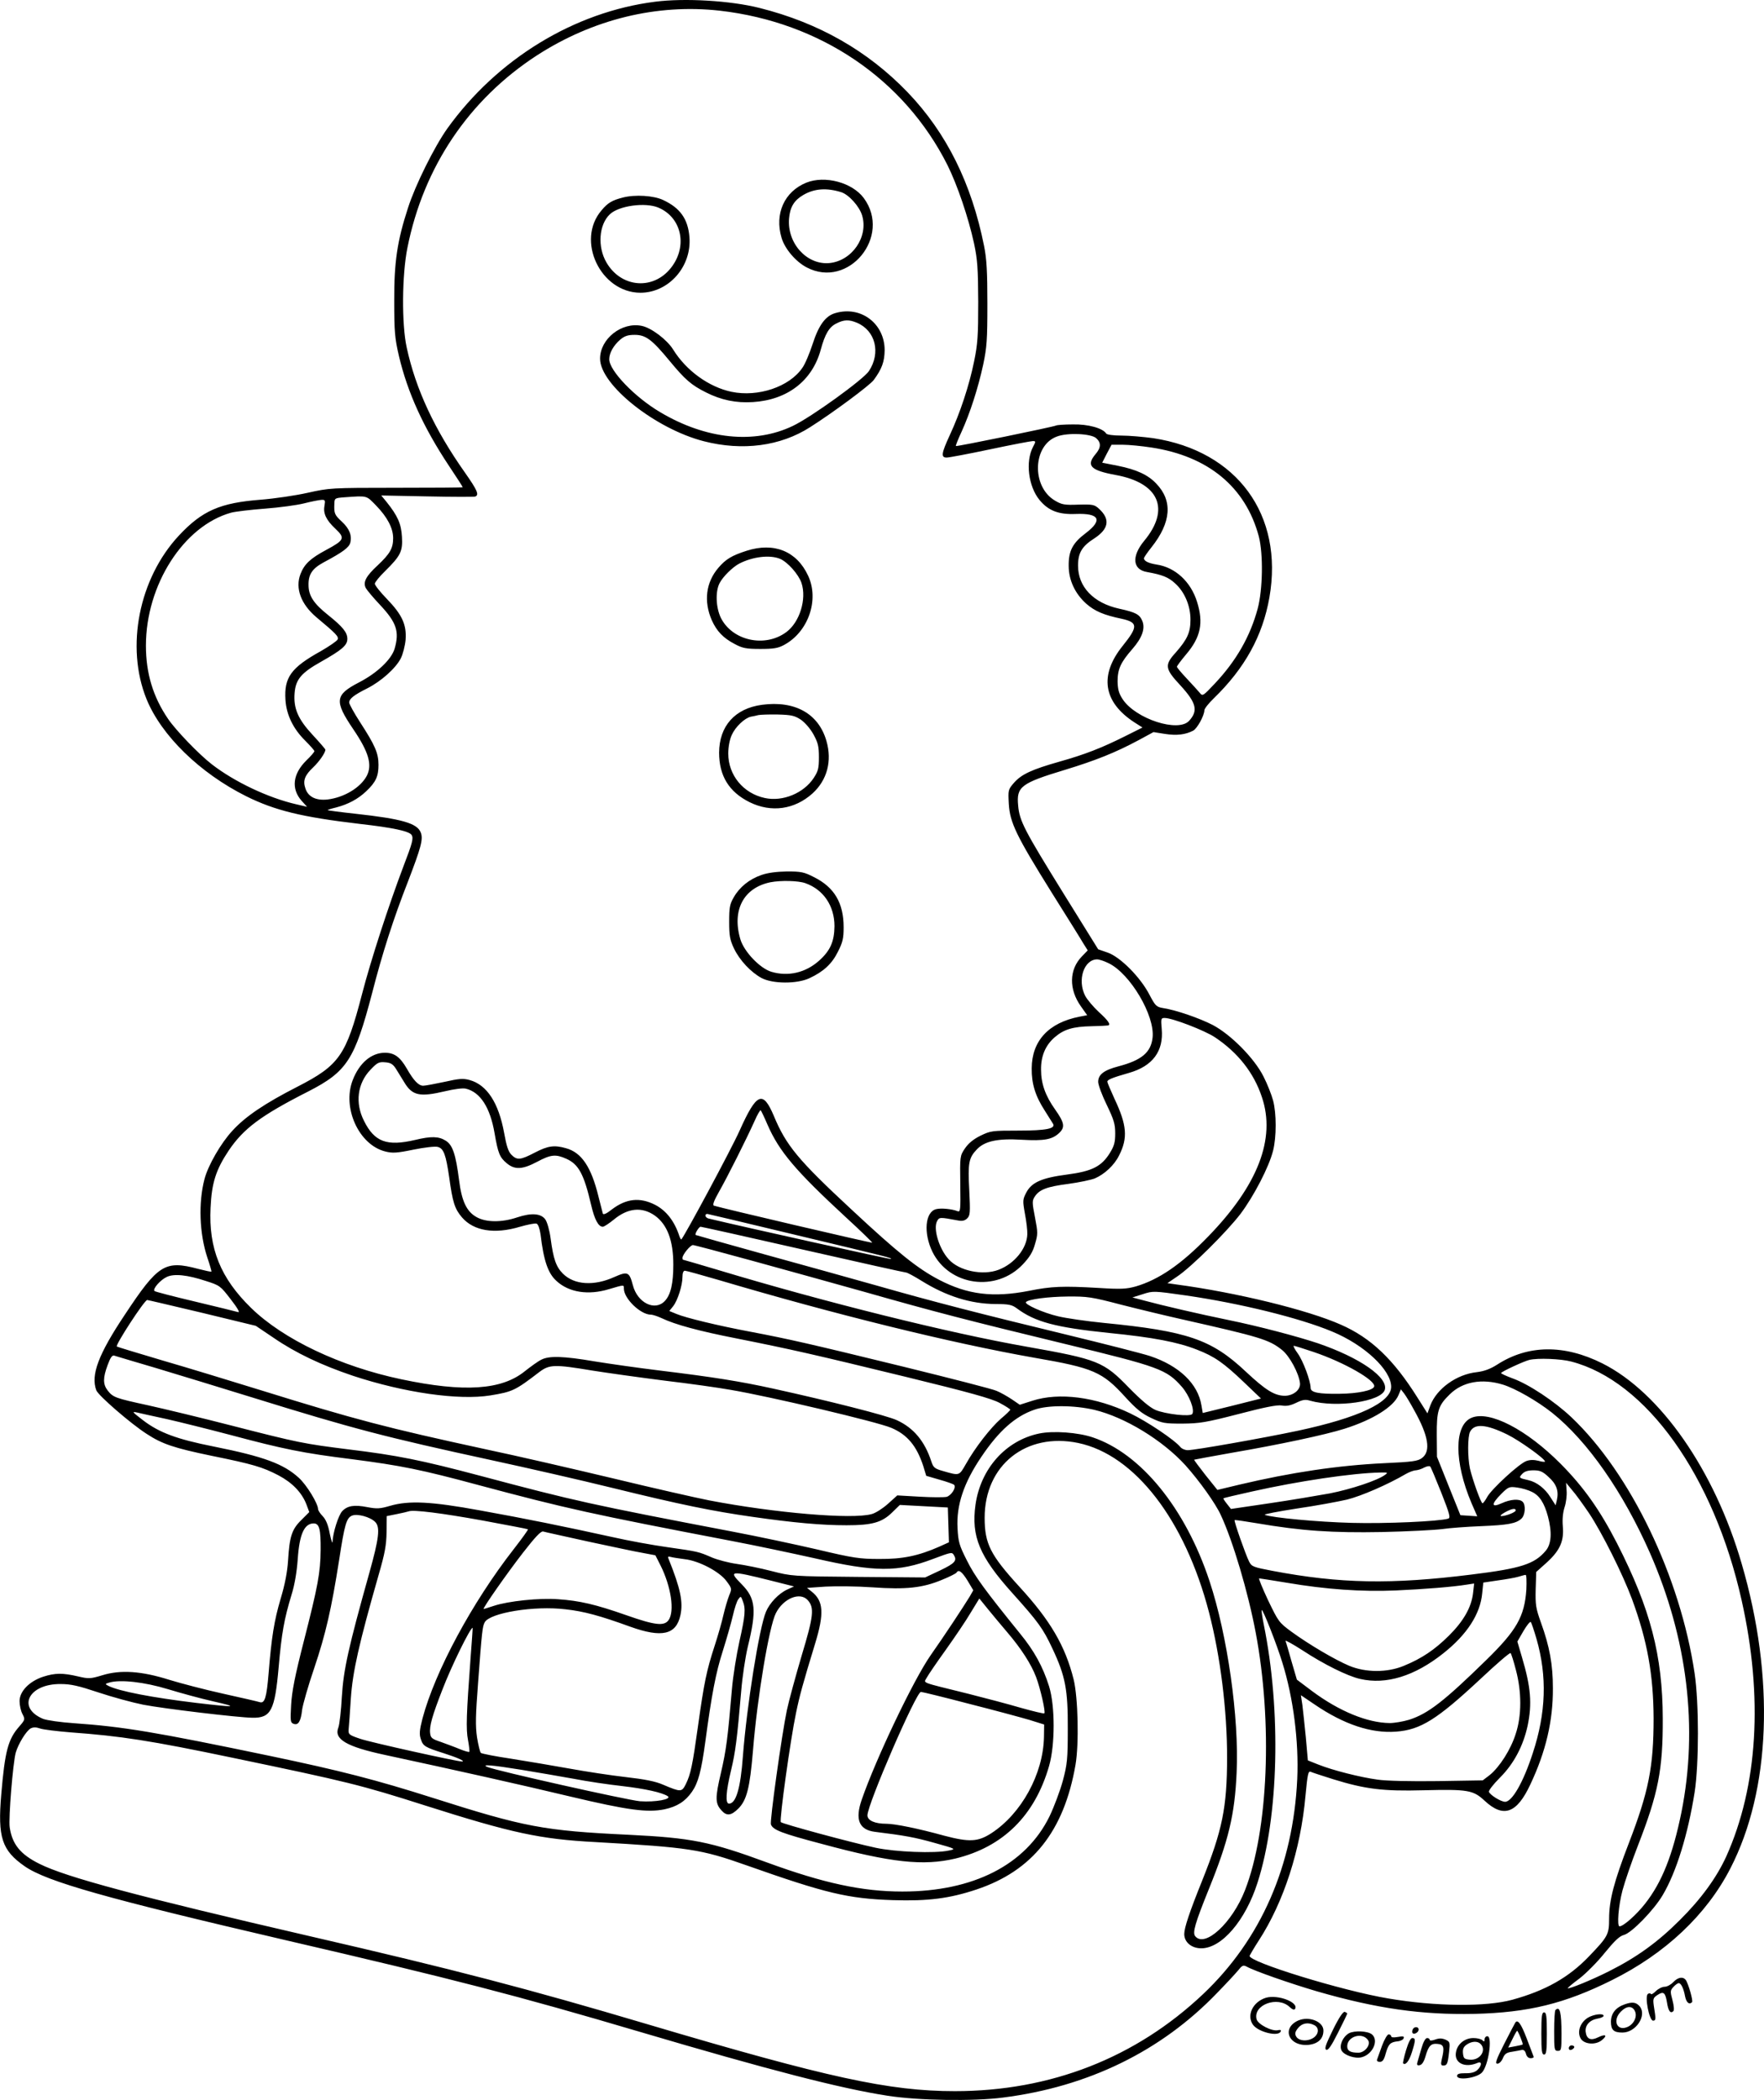 <?xml version="1.0" encoding="UTF-8"?>
<svg xmlns="http://www.w3.org/2000/svg" version="1.0" viewBox="0 0 963.267 1146.669" preserveAspectRatio="xMidYMid meet">
  <g transform="translate(-271.318,1311.848) scale(0.1,-0.1)" fill="#000000" stroke="none">
    <path d="M6290 13109 c-441 -56 -861 -312 -1134 -692 -71 -100 -175 -309 -215 -434 -59 -181 -76 -297 -75 -508 0 -169 3 -203 26 -302 47 -198 133 -388 274 -600 41 -61 74 -113 74 -115 0 -2 -163 -3 -363 -3 -357 0 -364 -1 -482 -27 -66 -15 -182 -32 -257 -38 -223 -17 -321 -60 -448 -196 -218 -234 -292 -607 -177 -892 81 -200 292 -405 544 -531 157 -78 304 -114 618 -151 185 -21 273 -40 286 -61 11 -18 4 -44 -44 -169 -81 -214 -178 -511 -227 -700 -87 -335 -124 -388 -352 -505 -180 -92 -285 -163 -356 -241 -63 -68 -132 -188 -152 -263 -34 -129 -28 -298 15 -428 14 -41 24 -77 23 -78 -2 -2 -34 5 -73 15 -181 48 -218 25 -400 -250 -145 -217 -187 -330 -156 -413 11 -29 189 -183 275 -238 84 -55 148 -77 356 -120 226 -46 276 -61 363 -106 76 -40 128 -94 153 -158 l16 -43 -44 -44 c-52 -51 -64 -91 -72 -223 -4 -60 -17 -129 -40 -205 -36 -122 -50 -211 -66 -408 -11 -133 -21 -166 -48 -158 -9 3 -99 24 -199 46 -100 22 -233 57 -295 76 -152 48 -266 56 -366 25 -67 -20 -74 -20 -134 -6 -82 19 -124 19 -189 -2 -76 -25 -129 -80 -129 -133 0 -23 7 -55 16 -71 15 -29 14 -31 -17 -67 -62 -70 -79 -135 -99 -372 -20 -234 3 -305 128 -392 121 -84 447 -176 1427 -404 910 -211 1266 -303 1932 -500 701 -207 1094 -309 1353 -349 165 -26 468 -31 630 -10 465 59 864 253 1170 572 47 48 98 103 113 121 23 29 29 32 48 22 45 -25 241 -93 384 -135 325 -94 572 -129 859 -123 295 7 494 56 751 184 292 145 517 357 647 610 221 428 244 1042 62 1664 -148 510 -444 935 -761 1094 -208 104 -405 102 -573 -6 -39 -25 -72 -37 -113 -42 -110 -12 -218 -90 -253 -181 l-16 -44 -55 87 c-130 207 -253 325 -417 397 -182 81 -571 176 -900 220 l-48 7 53 36 c77 51 270 243 346 342 73 97 156 257 178 345 19 75 19 204 0 275 -8 30 -31 89 -52 130 -50 100 -179 230 -278 282 -72 37 -199 81 -270 92 -37 6 -43 12 -75 73 -49 95 -159 206 -228 230 l-52 18 -190 306 c-213 344 -240 395 -247 479 -10 103 15 122 256 195 167 51 275 94 400 161 l83 45 63 -10 c64 -10 112 -4 154 18 22 12 60 81 61 111 0 9 23 38 51 65 170 165 267 341 304 551 79 451 -176 800 -635 870 -52 7 -130 14 -172 14 -46 0 -80 5 -84 11 -18 29 -98 52 -182 50 -46 0 -87 -3 -92 -6 -12 -7 -543 -116 -547 -112 -2 2 12 37 31 78 46 101 90 237 118 366 20 95 23 135 23 333 0 176 -4 245 -18 315 -68 341 -205 618 -417 839 -217 226 -486 380 -809 461 -158 40 -408 55 -571 34z m355 -49 c548 -63 1006 -374 1242 -843 54 -109 114 -285 145 -427 19 -90 22 -135 23 -320 0 -185 -3 -231 -23 -327 -26 -128 -76 -280 -133 -402 -45 -98 -49 -121 -16 -121 12 0 119 20 237 45 118 25 223 45 233 45 17 0 17 -2 1 -32 -42 -81 -25 -216 36 -290 48 -58 104 -80 198 -76 129 5 148 -33 55 -104 -72 -54 -95 -97 -94 -179 0 -79 35 -153 97 -208 46 -40 95 -61 191 -81 91 -20 92 -42 7 -148 -129 -160 -107 -307 64 -418 l44 -28 -96 -48 c-128 -64 -218 -99 -356 -138 -152 -43 -208 -69 -249 -115 -33 -38 -33 -40 -29 -116 6 -102 40 -173 234 -484 83 -132 161 -257 173 -278 l24 -38 -32 -33 c-70 -72 -72 -179 -5 -273 l34 -48 -42 -8 c-169 -33 -260 -132 -261 -282 -1 -84 20 -152 72 -232 20 -32 40 -63 44 -70 17 -27 -36 -38 -188 -38 -145 0 -152 -1 -208 -28 -40 -20 -66 -42 -85 -70 -27 -40 -27 -43 -25 -195 2 -142 1 -153 -15 -147 -30 12 -90 18 -117 11 -60 -15 -70 -130 -20 -233 92 -186 348 -222 493 -69 38 40 55 68 67 111 16 54 16 63 0 146 -16 82 -16 91 -1 114 25 38 66 54 183 69 59 8 125 22 145 30 53 23 106 72 132 125 49 96 43 166 -25 310 -21 46 -39 88 -39 93 0 11 27 22 118 48 130 37 190 119 179 240 -5 56 -4 60 16 60 42 0 218 -68 274 -105 126 -84 213 -194 257 -327 77 -227 -22 -482 -293 -761 -148 -153 -270 -236 -396 -273 -51 -14 -80 -16 -205 -8 -192 11 -255 9 -378 -16 -196 -38 -335 -21 -492 61 -115 60 -224 147 -477 383 -292 271 -357 350 -424 511 -60 142 -94 127 -187 -80 -43 -97 -295 -566 -318 -594 -2 -2 -6 5 -10 15 -27 84 -72 142 -134 174 -83 42 -157 34 -235 -25 -30 -24 -47 -31 -50 -23 -2 7 -13 50 -24 94 -39 160 -92 240 -178 263 -63 18 -98 13 -169 -24 -79 -41 -97 -43 -128 -12 -17 17 -27 47 -40 120 -30 164 -94 262 -188 288 -36 10 -58 8 -138 -10 -52 -11 -104 -21 -116 -21 -25 0 -52 28 -89 93 -37 64 -68 87 -120 87 -74 0 -140 -56 -176 -150 -58 -151 34 -353 178 -389 39 -10 62 -9 154 10 59 12 119 19 132 15 33 -8 45 -42 63 -165 19 -138 30 -173 70 -220 64 -74 177 -93 317 -51 42 12 82 20 90 17 9 -3 17 -26 22 -59 17 -144 41 -213 87 -254 68 -63 174 -79 286 -45 85 25 82 25 82 3 0 -54 91 -142 147 -142 11 0 37 -9 59 -19 73 -35 201 -70 410 -111 301 -60 420 -87 925 -210 344 -84 467 -118 511 -142 32 -17 58 -34 58 -37 0 -3 -23 -26 -51 -49 -57 -50 -141 -158 -191 -247 -38 -66 -34 -65 -125 -39 -46 13 -53 19 -64 52 -36 111 -97 184 -189 226 -54 25 -365 104 -674 172 -182 40 -326 63 -621 99 -115 14 -276 37 -356 50 -170 29 -248 31 -290 9 -17 -8 -57 -37 -90 -63 -127 -103 -332 -116 -674 -44 -333 70 -645 218 -821 390 -166 162 -232 324 -221 546 6 136 29 208 99 313 81 120 175 191 435 323 211 108 253 174 348 536 56 219 118 411 196 610 71 185 84 231 70 267 -19 51 -102 75 -356 103 -83 9 -151 18 -153 20 -1 1 19 8 45 14 66 17 121 46 166 89 53 50 67 82 67 144 0 64 -19 107 -100 232 -33 51 -60 100 -60 108 0 21 25 41 99 78 75 38 155 109 183 164 11 22 23 68 26 101 6 83 -19 137 -103 224 -36 37 -65 74 -65 82 0 8 25 39 56 69 85 84 97 108 92 188 -4 70 -23 114 -85 191 l-28 34 250 -5 c138 -3 256 -3 263 -1 23 9 12 34 -56 131 -166 235 -269 456 -318 683 -28 127 -26 397 4 545 88 441 336 809 707 1050 305 197 655 283 1000 244z m2054 -2334 c28 -25 27 -52 -4 -88 -52 -62 -26 -88 110 -113 238 -43 300 -187 156 -360 -70 -85 -63 -157 16 -170 83 -15 116 -28 152 -61 53 -47 85 -123 85 -199 0 -70 -17 -107 -80 -179 -63 -69 -60 -89 25 -180 87 -95 98 -138 48 -193 -59 -66 -292 10 -363 117 -21 32 -27 53 -28 98 0 67 17 104 81 177 53 61 71 111 54 153 -15 36 -36 47 -127 67 -140 31 -224 119 -224 235 0 70 22 106 88 148 80 52 89 105 27 162 -25 23 -33 25 -113 23 -76 -3 -91 0 -128 22 -129 76 -122 302 11 350 58 22 186 16 214 -9z m301 -51 c311 -47 515 -216 587 -485 25 -96 22 -290 -6 -395 -41 -152 -117 -285 -235 -410 -63 -67 -66 -69 -81 -50 -8 10 -40 45 -70 77 -30 32 -55 61 -55 66 0 4 23 35 50 67 80 94 96 172 60 287 -34 110 -119 189 -222 204 -43 7 -68 19 -68 34 0 5 18 31 41 60 108 136 117 254 26 348 -45 48 -109 77 -209 97 l-86 17 25 49 26 49 61 0 c34 0 104 -7 156 -15z m-4233 -317 c62 -64 93 -124 93 -178 0 -55 -17 -85 -84 -148 -65 -60 -82 -93 -65 -125 7 -12 41 -53 77 -91 91 -97 107 -146 80 -240 -18 -59 -96 -133 -195 -184 -131 -68 -135 -101 -31 -255 85 -125 105 -195 74 -255 -34 -64 -123 -118 -214 -129 -63 -7 -106 14 -121 60 -15 43 -4 72 44 117 32 31 65 78 65 95 0 3 -31 39 -69 80 -81 87 -106 146 -99 230 6 74 37 110 144 170 115 65 144 90 144 125 0 35 -25 66 -105 130 -78 62 -107 105 -107 164 -1 58 20 90 83 124 105 56 138 81 145 107 10 40 -5 77 -46 115 -40 37 -43 45 -41 97 1 31 2 32 54 36 129 9 119 11 174 -45z m-282 -2 c-8 -41 10 -78 59 -124 55 -52 51 -62 -49 -116 -88 -47 -120 -78 -141 -132 -30 -78 3 -165 87 -236 109 -91 122 -105 116 -121 -3 -8 -45 -37 -92 -64 -162 -90 -201 -143 -193 -266 5 -81 42 -158 108 -223 27 -27 50 -53 50 -57 0 -5 -20 -28 -44 -51 -74 -73 -84 -154 -26 -220 l30 -33 -60 14 c-152 35 -336 122 -460 218 -70 54 -197 186 -239 248 -82 120 -121 249 -121 400 0 332 206 654 465 726 22 6 105 16 184 22 79 6 176 19 215 29 39 10 81 18 94 19 21 1 22 -2 17 -33z m4282 -2497 c118 -57 254 -287 240 -407 -9 -80 -60 -123 -186 -156 -80 -21 -111 -45 -111 -85 0 -16 21 -73 47 -126 39 -81 46 -105 46 -155 0 -48 -5 -68 -29 -107 -46 -74 -97 -100 -234 -118 -139 -18 -194 -43 -223 -99 -19 -37 -20 -43 -7 -115 8 -42 14 -92 13 -112 -2 -77 -70 -161 -157 -194 -86 -33 -216 -6 -272 57 -52 56 -86 167 -64 208 12 23 14 23 116 4 22 -4 36 -1 49 12 16 16 17 31 11 154 -8 148 -3 176 42 223 43 45 114 60 245 52 122 -7 166 1 204 37 33 31 29 56 -22 128 -54 76 -77 142 -77 218 -1 75 25 134 75 177 50 43 99 58 202 60 44 1 83 3 88 4 18 3 3 26 -49 73 -30 28 -64 68 -75 89 -44 86 -7 198 65 199 11 0 39 -9 63 -21z m-3892 -576 c11 -17 31 -51 45 -73 44 -74 84 -83 224 -50 50 12 97 18 113 14 79 -19 133 -103 157 -244 19 -110 28 -131 66 -163 44 -37 86 -35 167 8 75 40 101 42 159 16 67 -30 96 -84 135 -251 19 -82 40 -120 64 -120 7 0 34 18 60 39 77 64 154 71 224 22 68 -49 101 -136 101 -268 0 -102 -14 -164 -46 -198 -54 -58 -150 -11 -175 86 -19 72 -28 77 -100 45 -112 -51 -220 -44 -282 18 -37 37 -52 79 -67 192 -6 45 -19 90 -29 104 -24 33 -76 37 -154 11 -83 -28 -170 -28 -222 2 -54 30 -81 88 -95 202 -18 140 -35 192 -73 215 -38 24 -80 25 -167 4 -154 -36 -222 -11 -279 104 -50 98 -36 205 35 279 37 39 46 44 80 41 30 -2 43 -10 59 -35z m2029 -305 c64 -147 153 -252 430 -508 80 -73 144 -136 142 -137 -3 -3 -824 189 -864 202 -9 3 -1 26 28 77 45 79 148 284 194 386 15 35 31 61 33 58 3 -3 20 -38 37 -78z m139 -599 c535 -128 540 -129 535 -135 -4 -3 -809 176 -996 221 -19 5 -23 25 -6 25 3 0 213 -50 467 -111z m56 -84 c303 -69 556 -125 562 -125 6 0 44 -20 84 -45 135 -84 268 -126 404 -127 73 0 90 -4 116 -23 100 -75 213 -105 505 -135 241 -24 375 -50 479 -91 96 -37 146 -72 259 -180 l91 -87 -159 -40 -159 -39 -7 41 c-19 119 -122 217 -281 270 -43 14 -247 66 -453 116 -475 115 -732 181 -1040 269 -135 38 -411 115 -615 171 -203 56 -371 104 -373 105 -6 6 18 45 27 45 5 0 257 -56 560 -125z m-277 -61 c172 -47 448 -124 613 -170 372 -106 569 -157 1090 -283 521 -126 558 -140 642 -235 40 -46 71 -125 57 -148 -10 -17 -148 -1 -202 22 -31 14 -78 54 -143 120 -139 144 -170 156 -559 225 -422 74 -1102 243 -1689 420 -101 30 -186 55 -188 55 -2 0 -3 5 -3 10 0 18 43 70 57 70 7 0 154 -39 325 -86z m-187 -104 c638 -189 1276 -346 1725 -425 325 -56 373 -77 499 -216 59 -64 89 -89 140 -113 61 -29 74 -31 171 -31 94 1 127 6 305 52 145 38 211 51 237 47 26 -5 49 0 80 15 35 17 50 19 76 11 142 -40 386 -5 407 59 21 67 -135 176 -366 255 -111 37 -322 93 -489 127 -156 32 -355 78 -459 106 l-64 17 57 18 c56 18 58 18 234 -7 297 -43 622 -123 799 -197 177 -73 323 -210 323 -302 0 -85 -178 -169 -510 -240 -189 -40 -562 -106 -601 -106 -15 0 -33 8 -40 17 -33 40 -182 140 -274 184 -188 90 -388 116 -534 69 l-69 -22 -44 30 c-24 16 -61 37 -83 46 -22 10 -249 68 -505 131 -515 126 -630 152 -835 191 -177 33 -359 77 -408 98 l-39 16 21 26 c25 32 51 114 51 161 0 20 5 33 13 33 7 0 89 -23 182 -50z m-2798 -6 c76 -24 80 -27 136 -100 38 -49 52 -74 40 -70 -10 3 -115 29 -233 57 -118 28 -219 54 -223 58 -12 11 32 61 67 77 40 19 113 11 213 -22z m5000 -130 c98 -25 248 -61 333 -80 425 -96 472 -110 543 -166 42 -33 93 -128 99 -182 4 -37 -38 -70 -86 -69 -55 2 -102 31 -210 132 -187 176 -318 221 -776 266 -91 9 -203 25 -249 36 -81 19 -187 66 -175 78 14 15 120 29 226 30 109 1 131 -2 295 -45z m-5020 -44 l293 -71 98 -66 c121 -83 261 -149 433 -207 279 -92 577 -135 750 -107 122 20 136 27 269 129 54 40 82 41 286 7 82 -13 260 -38 394 -55 135 -16 299 -39 365 -51 213 -36 801 -175 875 -207 88 -37 139 -99 175 -209 l16 -53 72 -21 c40 -11 76 -24 80 -28 14 -14 -15 -59 -41 -66 -14 -3 -80 -3 -147 1 l-122 7 -51 -46 c-28 -25 -68 -51 -89 -56 -106 -30 -529 6 -888 75 -71 14 -305 67 -520 119 -214 51 -529 124 -700 160 -540 117 -715 163 -1220 320 -165 51 -410 126 -545 165 -135 40 -247 74 -249 76 -9 8 151 254 166 254 4 0 139 -32 300 -70z m6070 -214 c168 -57 341 -156 330 -189 -7 -21 -90 -38 -187 -39 -116 -2 -160 7 -160 32 0 38 -41 148 -70 188 -17 23 -26 42 -22 42 4 0 53 -15 109 -34z m-6327 -86 c113 -34 356 -108 540 -165 542 -168 714 -213 1299 -340 194 -42 488 -109 654 -150 379 -93 551 -128 769 -159 224 -32 376 -46 514 -46 139 0 193 15 249 70 l42 41 131 -7 131 -7 3 -95 3 -95 -53 -24 c-114 -50 -199 -68 -327 -67 -108 0 -142 5 -340 52 -121 28 -328 72 -460 97 -770 147 -865 168 -1375 304 -328 87 -458 113 -721 145 -247 31 -274 36 -644 131 -159 41 -363 90 -453 110 -179 39 -191 43 -221 81 -26 34 -26 69 0 139 16 43 25 55 37 51 10 -3 109 -33 222 -66z m7733 34 c409 -106 779 -624 931 -1305 118 -527 88 -1014 -84 -1397 -53 -116 -138 -233 -254 -348 -121 -121 -235 -203 -386 -279 -93 -47 -220 -99 -226 -93 -1 2 27 26 64 53 36 28 99 91 138 140 54 66 81 92 105 98 42 11 164 136 212 218 75 127 138 333 174 561 24 154 24 488 0 649 -78 527 -349 1091 -672 1398 -93 88 -235 182 -322 213 -35 13 -63 26 -63 29 0 7 125 65 155 72 46 11 171 6 228 -9z m-373 -126 c68 -21 187 -89 269 -154 194 -155 388 -434 534 -765 205 -467 264 -955 172 -1416 -47 -232 -106 -382 -199 -500 -47 -60 -118 -123 -139 -123 -15 0 -6 113 16 196 13 49 51 159 84 244 111 285 137 414 136 695 -1 344 -67 598 -249 955 -94 183 -182 308 -309 436 -186 187 -388 292 -486 251 -96 -40 -96 -241 0 -467 l31 -71 -46 3 -46 3 -64 159 -64 160 -1 117 c-1 134 8 163 71 224 70 69 175 88 290 53z m-486 -137 c80 -142 94 -227 44 -264 -23 -17 -51 -21 -205 -28 -252 -12 -507 -50 -791 -117 l-121 -29 -65 81 c-35 45 -63 82 -62 84 2 1 95 18 207 38 256 44 510 98 614 131 155 49 269 120 295 184 l13 31 18 -23 c10 -13 34 -53 53 -88z m-1744 -1 c166 -40 371 -165 496 -302 77 -86 165 -209 194 -273 66 -142 148 -418 190 -640 93 -491 69 -1081 -58 -1407 -69 -178 -219 -317 -272 -252 -16 19 -1 71 75 259 107 264 141 405 151 635 14 298 -50 750 -148 1045 -131 397 -375 697 -638 785 -80 27 -215 37 -292 21 -183 -38 -320 -192 -348 -389 -24 -173 22 -283 201 -482 142 -158 168 -194 219 -303 71 -150 85 -226 84 -437 0 -167 -3 -195 -27 -285 -15 -55 -48 -143 -73 -195 -130 -264 -415 -410 -803 -410 -218 0 -429 45 -740 159 -310 114 -411 134 -756 151 -463 22 -568 42 -1067 201 -311 99 -506 149 -888 229 -633 132 -803 160 -1071 179 -75 5 -151 16 -171 24 -145 61 -78 192 97 190 56 0 98 -10 206 -46 75 -25 185 -55 245 -67 115 -22 518 -70 595 -71 102 -2 123 39 144 278 16 184 30 261 70 393 17 54 29 125 34 195 9 136 36 195 87 195 31 0 39 -31 38 -145 -1 -123 -15 -198 -91 -495 -50 -195 -66 -278 -70 -351 -5 -87 -4 -97 13 -103 26 -10 40 13 47 77 4 28 33 131 66 227 63 187 94 323 136 590 30 196 40 228 69 242 29 13 100 -6 128 -34 28 -28 21 -89 -32 -278 -115 -410 -141 -529 -150 -675 -4 -77 -13 -153 -19 -169 -26 -64 44 -105 254 -150 395 -85 752 -165 1011 -227 316 -75 422 -89 516 -70 69 15 113 43 150 96 34 49 51 113 73 275 34 254 57 375 95 493 21 67 46 154 55 193 9 40 22 80 30 90 13 18 14 18 24 -9 17 -43 14 -78 -18 -221 -16 -72 -35 -189 -41 -261 -23 -269 -31 -332 -60 -457 -32 -136 -32 -167 3 -205 28 -32 53 -29 92 10 46 46 63 113 80 317 23 288 88 678 125 750 41 81 132 118 174 71 37 -41 32 -87 -33 -302 -33 -112 -70 -247 -81 -299 -28 -134 -94 -606 -87 -624 12 -30 58 -48 278 -106 381 -103 554 -121 729 -80 260 63 434 234 512 506 33 115 33 327 0 434 -34 108 -81 194 -159 289 -191 236 -247 312 -290 399 -42 83 -47 101 -51 176 -7 126 34 248 131 391 95 141 184 220 289 256 74 26 217 25 328 -1z m-5067 -50 c75 -17 231 -56 345 -86 296 -79 400 -100 665 -133 270 -35 380 -57 695 -142 479 -128 615 -158 1377 -304 132 -25 339 -69 460 -96 326 -75 451 -76 643 -3 99 37 103 38 113 23 20 -32 8 -46 -73 -85 l-83 -39 -364 3 c-363 3 -365 4 -475 32 -61 16 -147 33 -190 39 -43 6 -104 22 -135 35 -74 32 -73 32 -241 56 -80 11 -217 36 -305 56 -259 57 -475 101 -720 145 -267 49 -389 55 -492 25 -55 -16 -71 -17 -124 -7 -71 14 -109 8 -137 -22 -21 -22 -51 -118 -53 -167 0 -14 -7 6 -15 44 -9 48 -21 77 -39 96 -14 14 -25 32 -25 38 0 30 -62 132 -105 171 -83 76 -190 116 -465 171 -202 40 -297 76 -384 142 -61 47 -64 50 -36 44 14 -3 87 -20 163 -36z m7322 -85 c65 -32 204 -131 205 -147 0 -3 -16 -2 -36 4 -24 6 -45 6 -65 -1 -39 -13 -192 -154 -215 -197 -10 -19 -22 -34 -25 -34 -9 0 -55 130 -69 190 -13 60 -13 176 1 201 24 46 88 41 204 -16z m-2343 -46 c308 -65 582 -420 713 -924 63 -242 99 -537 99 -795 -1 -272 -25 -392 -136 -670 -69 -171 -98 -258 -98 -292 0 -45 40 -78 93 -78 111 0 241 151 307 358 116 360 130 941 34 1411 -8 40 -13 75 -11 78 6 6 83 -189 113 -288 60 -193 90 -430 81 -634 -22 -473 -198 -876 -514 -1175 -368 -348 -833 -530 -1356 -530 -357 0 -693 73 -1677 365 -653 194 -1059 300 -1840 480 -943 218 -1335 323 -1481 396 -105 52 -149 107 -163 200 -7 49 18 353 33 407 14 49 58 120 82 133 15 7 29 7 52 -1 18 -6 93 -15 167 -21 273 -20 431 -44 890 -140 619 -129 693 -147 1044 -259 475 -151 628 -184 931 -200 510 -29 576 -39 822 -126 436 -154 556 -183 803 -191 191 -6 308 9 455 58 306 102 478 318 541 680 20 115 14 369 -10 467 -46 184 -128 323 -296 506 -159 174 -190 235 -190 377 0 287 226 468 512 408z m1982 -272 c46 -117 51 -137 37 -141 -51 -15 -340 -28 -526 -23 -187 5 -434 28 -475 44 -8 3 70 18 173 34 104 15 227 38 275 49 78 19 225 83 322 140 19 11 44 20 55 20 11 1 31 7 45 15 14 7 28 10 33 6 4 -4 31 -69 61 -144z m585 87 c43 -38 57 -76 46 -125 l-7 -30 -29 45 c-29 47 -75 82 -119 92 -53 12 -54 13 -35 34 13 14 31 20 62 20 35 0 50 -6 82 -36z m-893 11 c-40 -30 -184 -78 -301 -101 -66 -12 -214 -37 -330 -54 l-210 -31 -22 28 c-12 15 -21 29 -19 30 1 2 73 19 159 38 250 56 545 100 697 103 42 1 44 0 26 -13z m1115 -210 c71 -107 183 -331 234 -468 84 -228 117 -414 118 -652 0 -263 -27 -400 -135 -680 -81 -210 -108 -312 -108 -413 0 -86 -6 -98 -110 -206 -110 -115 -237 -187 -419 -237 -143 -39 -417 -37 -676 7 -252 42 -765 200 -758 233 2 5 23 42 49 82 138 212 230 499 256 792 11 117 15 136 28 131 8 -4 64 -22 124 -41 175 -54 272 -66 493 -60 241 6 271 1 333 -57 103 -96 176 -70 250 89 85 180 124 348 123 525 0 130 -18 228 -65 358 -28 78 -31 97 -29 182 l3 95 58 52 c72 66 95 117 87 200 -3 37 1 74 10 102 8 24 13 64 11 88 l-3 45 32 -39 c19 -21 60 -78 94 -128z m-312 117 c41 -20 67 -60 87 -134 23 -86 19 -151 -12 -187 -61 -73 -136 -97 -404 -130 -439 -55 -719 -50 -1088 20 -105 20 -114 23 -128 51 -18 35 -84 222 -79 226 1 2 56 -6 121 -17 246 -42 412 -53 684 -48 140 3 288 11 328 16 40 6 135 13 211 16 147 6 193 14 222 41 21 19 25 74 7 92 -18 18 -67 14 -115 -8 -57 -26 -58 -5 -2 51 39 39 44 41 87 35 25 -3 62 -14 81 -24z m-89 -101 c0 -10 -54 -31 -79 -31 -9 1 0 9 19 20 38 21 60 25 60 11z m-5642 -55 c134 -25 246 -46 248 -48 2 -3 -33 -51 -78 -109 -227 -291 -430 -668 -498 -925 -16 -63 -18 -85 -9 -111 12 -39 22 -45 126 -78 72 -23 120 -44 99 -45 -27 0 -502 105 -556 124 -62 21 -65 24 -63 52 2 16 7 92 12 169 10 146 44 297 152 675 34 117 42 162 43 232 l1 88 55 11 c30 6 60 13 65 15 26 10 181 -10 403 -50z m577 -115 c127 -27 261 -56 298 -62 l69 -13 28 -55 c58 -116 78 -251 44 -299 -24 -34 -75 -28 -231 27 -168 59 -255 79 -371 87 -103 8 -274 -10 -352 -36 -30 -10 -56 -18 -56 -17 -5 5 131 199 215 307 66 85 98 119 110 116 9 -3 120 -27 246 -55z m525 -96 c79 -8 194 -69 231 -121 29 -39 29 -41 14 -77 -8 -20 -22 -67 -31 -105 -8 -37 -30 -114 -49 -172 -43 -132 -57 -198 -90 -435 -30 -215 -40 -264 -67 -319 -22 -43 -26 -44 -123 -3 -43 19 -101 30 -205 42 -80 9 -217 30 -305 46 -88 16 -232 40 -319 54 -88 13 -163 28 -167 32 -5 5 -14 43 -21 85 -9 64 -8 117 6 300 21 285 24 305 36 328 28 52 271 92 442 71 100 -11 188 -35 353 -95 173 -62 251 -44 274 64 15 71 0 145 -64 304 -7 15 -4 17 11 13 10 -3 44 -8 74 -12z m1547 -118 l31 -52 -20 -35 c-33 -54 -139 -215 -213 -320 -93 -133 -299 -565 -376 -788 -38 -109 -15 -165 72 -176 162 -20 217 -30 324 -60 119 -33 120 -34 80 -42 -76 -17 -293 -8 -400 15 -132 28 -508 130 -518 140 -9 9 53 455 83 596 19 93 38 162 104 378 51 167 46 234 -19 285 l-25 20 102 7 c57 3 172 2 256 -4 183 -13 274 -3 379 41 40 16 75 34 79 39 12 20 30 6 61 -44z m-1075 1 l127 -32 -37 -17 c-46 -21 -96 -73 -116 -121 -37 -87 -105 -515 -126 -788 -13 -178 -38 -260 -76 -260 -21 0 -17 64 11 181 24 100 33 168 56 438 6 73 22 179 35 235 50 203 44 266 -32 343 -75 76 -67 77 158 21z m4126 -50 c-10 -146 -53 -222 -219 -384 -231 -226 -318 -293 -421 -326 -33 -10 -81 -18 -106 -18 -121 1 -275 64 -422 173 l-85 64 -29 99 c-15 54 -30 105 -33 112 -3 7 40 -17 96 -53 111 -73 243 -139 311 -154 142 -33 298 15 455 140 129 102 202 215 212 328 l6 58 81 12 c44 6 95 15 111 20 17 5 34 10 39 10 5 1 6 -36 4 -81z m-1307 38 c211 -36 408 -50 594 -42 155 7 309 19 389 32 l39 6 -6 -53 c-9 -77 -52 -153 -133 -233 -77 -76 -146 -123 -246 -164 -90 -37 -207 -37 -298 1 -78 33 -219 116 -315 186 -68 50 -71 55 -127 171 -31 66 -53 120 -49 120 4 0 72 -11 152 -24z m-1527 -271 c76 -89 130 -173 157 -244 23 -61 53 -191 45 -198 -2 -3 -60 11 -128 30 -68 20 -197 54 -288 77 -270 67 -242 56 -226 88 8 15 55 84 104 152 49 69 111 160 136 203 l47 77 47 -58 c25 -31 73 -88 106 -127z m2890 -37 c58 -203 52 -402 -21 -623 -52 -160 -113 -265 -151 -265 -22 0 -81 36 -88 54 -3 7 23 41 61 79 75 75 126 172 150 282 25 120 18 211 -31 375 l-25 85 33 57 c18 31 36 53 40 50 4 -4 18 -46 32 -94z m-5821 -100 c-23 -311 -26 -391 -14 -452 6 -33 9 -61 7 -63 -2 -3 -26 4 -53 15 -26 11 -73 28 -103 39 -48 16 -55 22 -58 47 -5 39 12 97 66 236 51 133 153 340 166 340 1 0 -4 -73 -11 -162z m5708 -68 c32 -120 32 -250 -1 -349 -27 -86 -88 -181 -142 -225 l-38 -29 -247 -4 c-142 -2 -282 1 -327 8 -96 13 -245 51 -323 82 l-58 23 -11 125 c-7 68 -15 148 -19 178 l-8 53 74 -50 c161 -110 310 -159 445 -149 135 10 224 66 464 290 85 80 158 143 162 139 4 -4 17 -45 29 -92z m-7361 -105 c69 -21 179 -51 245 -66 146 -33 130 -35 -90 -9 -242 29 -422 64 -480 93 -19 10 -19 11 5 18 59 18 192 3 320 -36z m4375 -80 c138 -35 286 -75 330 -88 l80 -25 -1 -68 c-4 -202 -123 -419 -288 -526 -73 -47 -120 -49 -257 -13 -141 39 -269 65 -315 65 -64 0 -104 18 -104 46 0 60 266 674 292 674 7 0 126 -29 263 -65z m-2446 -360 c85 -14 213 -36 285 -49 72 -14 192 -32 266 -40 128 -15 217 -35 249 -55 26 -17 -67 -34 -151 -28 -69 6 -783 166 -833 187 -38 16 24 11 184 -15z M7116 12121 c-120 -49 -174 -170 -135 -301 18 -61 78 -131 138 -162 228 -119 465 170 311 379 -63 85 -212 125 -314 84z m191 -52 c41 -13 99 -77 114 -127 35 -117 -55 -248 -179 -260 -123 -11 -231 108 -220 243 5 63 28 100 78 129 60 35 127 40 207 15z M6115 12040 c-59 -15 -83 -29 -117 -70 -141 -164 -6 -449 212 -450 155 0 281 143 268 304 -8 99 -51 159 -143 202 -52 25 -154 31 -220 14z m193 -55 c133 -56 163 -223 60 -340 -99 -112 -266 -93 -343 40 -50 85 -42 207 19 264 49 46 192 66 264 36z M7275 11409 c-54 -15 -91 -66 -124 -168 -17 -52 -42 -112 -57 -132 -71 -103 -241 -160 -386 -130 -124 26 -248 116 -319 231 -33 53 -118 118 -171 129 -109 23 -228 -70 -228 -179 0 -143 302 -383 567 -451 211 -54 418 -27 580 77 126 80 324 227 347 257 45 61 59 100 60 163 0 146 -130 244 -269 203z m118 -53 c101 -43 131 -164 65 -264 -31 -46 -314 -251 -415 -299 -210 -101 -475 -74 -725 75 -139 82 -278 227 -278 289 0 34 24 76 60 107 24 20 42 26 79 26 61 0 95 -26 193 -145 82 -99 116 -129 196 -169 83 -42 165 -59 257 -53 189 12 324 117 370 286 23 85 46 124 85 143 42 22 70 22 113 4z M6790 10111 c-81 -26 -114 -46 -154 -93 -68 -79 -81 -183 -36 -286 27 -60 62 -97 125 -130 43 -23 62 -27 140 -27 73 0 97 4 130 22 132 71 193 246 131 378 -62 134 -186 184 -336 136z m183 -44 c42 -18 101 -85 117 -132 29 -88 -10 -214 -83 -268 -117 -87 -296 -47 -358 79 -27 57 -30 144 -6 189 18 35 71 87 107 106 74 38 167 49 223 26z M6874 9270 c-148 -20 -233 -116 -234 -261 0 -127 54 -215 167 -271 118 -58 245 -40 343 48 80 73 108 177 76 287 -43 149 -172 221 -352 197z m212 -81 c23 -16 51 -48 69 -80 25 -46 30 -65 30 -125 0 -61 -4 -76 -28 -113 -55 -84 -170 -131 -267 -110 -118 25 -200 125 -200 243 0 37 8 77 19 101 20 45 70 92 104 100 12 2 31 6 42 9 11 2 59 4 106 3 74 -2 91 -6 125 -28z M6872 8341 c-67 -23 -120 -66 -152 -122 -22 -38 -25 -56 -25 -134 0 -76 4 -98 26 -145 31 -65 92 -130 151 -162 61 -32 192 -33 261 -1 77 36 123 78 156 145 26 51 31 73 31 133 0 133 -51 219 -162 274 -54 28 -71 31 -147 31 -57 -1 -104 -7 -139 -19z m239 -45 c99 -35 159 -124 159 -235 -1 -84 -23 -134 -85 -189 -73 -65 -168 -87 -259 -60 -62 18 -150 110 -170 178 -47 159 18 281 164 311 57 11 152 9 191 -5z M11850 2295 c-13 -14 -34 -25 -47 -25 -13 0 -35 -11 -48 -24 -13 -13 -25 -20 -27 -15 -2 4 -9 5 -16 0 -19 -12 7 -146 28 -146 16 0 16 8 4 82 -5 37 -3 43 20 58 33 22 43 14 52 -40 7 -47 19 -64 35 -48 5 5 3 30 -5 60 -13 48 -12 53 5 72 11 12 24 21 29 21 13 0 27 -29 35 -73 7 -33 22 -47 38 -31 7 7 -21 104 -35 122 -16 19 -42 14 -68 -13z M9626 2210 c-71 -22 -107 -95 -71 -147 29 -41 142 -68 152 -36 3 7 -3 9 -15 6 -33 -8 -110 32 -117 60 -20 79 115 128 180 67 15 -14 25 -18 30 -11 22 36 -94 80 -159 61z M11585 2174 c-49 -17 -74 -49 -75 -94 0 -46 15 -60 63 -60 73 0 134 92 95 142 -20 24 -41 27 -83 12z m55 -35 c16 -30 -4 -74 -41 -89 -57 -24 -82 38 -34 85 30 31 61 32 75 4z M11207 2143 c-4 -3 -7 -55 -7 -115 0 -101 1 -108 20 -108 19 0 20 7 20 93 0 118 -9 154 -33 130z M9992 2035 c-40 -82 -48 -104 -36 -109 10 -4 28 22 64 94 28 55 50 101 50 104 0 2 -6 6 -13 9 -9 3 -31 -29 -65 -98z M11130 2015 c0 -96 3 -115 15 -115 12 0 15 19 15 115 0 96 -3 115 -15 115 -12 0 -15 -19 -15 -115z M11384 2101 c-40 -25 -59 -73 -41 -110 16 -35 82 -42 118 -12 32 26 20 35 -21 15 -40 -20 -63 -10 -68 30 -4 35 21 64 64 72 19 3 34 10 34 15 0 16 -54 9 -86 -10z M9803 2086 c-95 -42 -52 -144 57 -133 51 6 80 33 80 78 0 49 -78 80 -137 55z m88 -26 c24 -13 25 -42 2 -63 -31 -27 -87 -26 -102 2 -8 14 -6 25 10 45 22 28 56 34 90 16z M10987 2073 c-3 -5 -30 -56 -60 -115 -45 -89 -51 -108 -37 -108 10 0 23 13 30 30 9 23 20 31 49 35 20 3 44 8 54 10 11 2 19 -5 23 -21 4 -15 13 -24 26 -24 11 0 18 4 16 8 -1 4 -19 49 -38 100 -31 82 -50 107 -63 85z m29 -79 c8 -20 14 -38 12 -39 -2 -2 -20 -6 -41 -10 l-38 -7 23 46 c12 25 24 46 26 46 1 0 10 -16 18 -36z M10427 2036 c-3 -8 -3 -16 0 -19 9 -10 33 5 33 19 0 18 -26 18 -33 0z M10079 2016 c-34 -20 -54 -67 -40 -94 14 -26 74 -46 109 -37 61 15 96 92 57 125 -23 19 -96 22 -126 6z m105 -38 c16 -25 -18 -68 -53 -68 -44 0 -61 10 -61 35 0 55 84 79 114 33z M10260 1948 c-13 -35 -25 -69 -27 -75 -3 -8 3 -13 15 -13 15 0 23 11 32 45 15 52 24 62 64 67 16 1 32 9 34 17 4 11 -3 12 -32 7 -23 -4 -36 -3 -36 4 0 5 -6 10 -14 10 -7 0 -23 -27 -36 -62z M10820 1983 c0 -13 -3 -14 -12 -5 -7 7 -29 12 -49 12 -47 0 -87 -32 -95 -76 -12 -60 48 -90 119 -59 24 10 22 -17 -3 -40 -13 -12 -35 -18 -65 -17 -34 0 -45 -4 -45 -15 0 -26 105 -12 135 18 36 36 60 199 30 199 -8 0 -15 -8 -15 -17z m-22 -25 c35 -35 -4 -92 -60 -86 -29 3 -33 7 -36 35 -2 23 3 35 20 47 27 19 59 21 76 4z M10391 1923 c-11 -37 -18 -69 -16 -71 13 -13 33 12 48 60 21 67 21 78 2 78 -9 0 -21 -24 -34 -67z M10475 1933 c-9 -32 -19 -66 -22 -76 -4 -14 0 -18 13 -15 12 2 23 19 31 47 17 59 30 73 67 69 34 -3 38 -19 22 -85 -6 -26 -4 -33 8 -33 21 0 25 9 32 73 6 53 5 57 -19 68 -19 8 -34 9 -56 1 -19 -7 -31 -7 -31 -1 0 5 -6 9 -14 9 -9 0 -21 -22 -31 -57z M11280 1935 c0 -9 6 -12 15 -9 8 4 15 10 15 15 0 5 -7 9 -15 9 -8 0 -15 -7 -15 -15z"></path>
  </g>
</svg>
